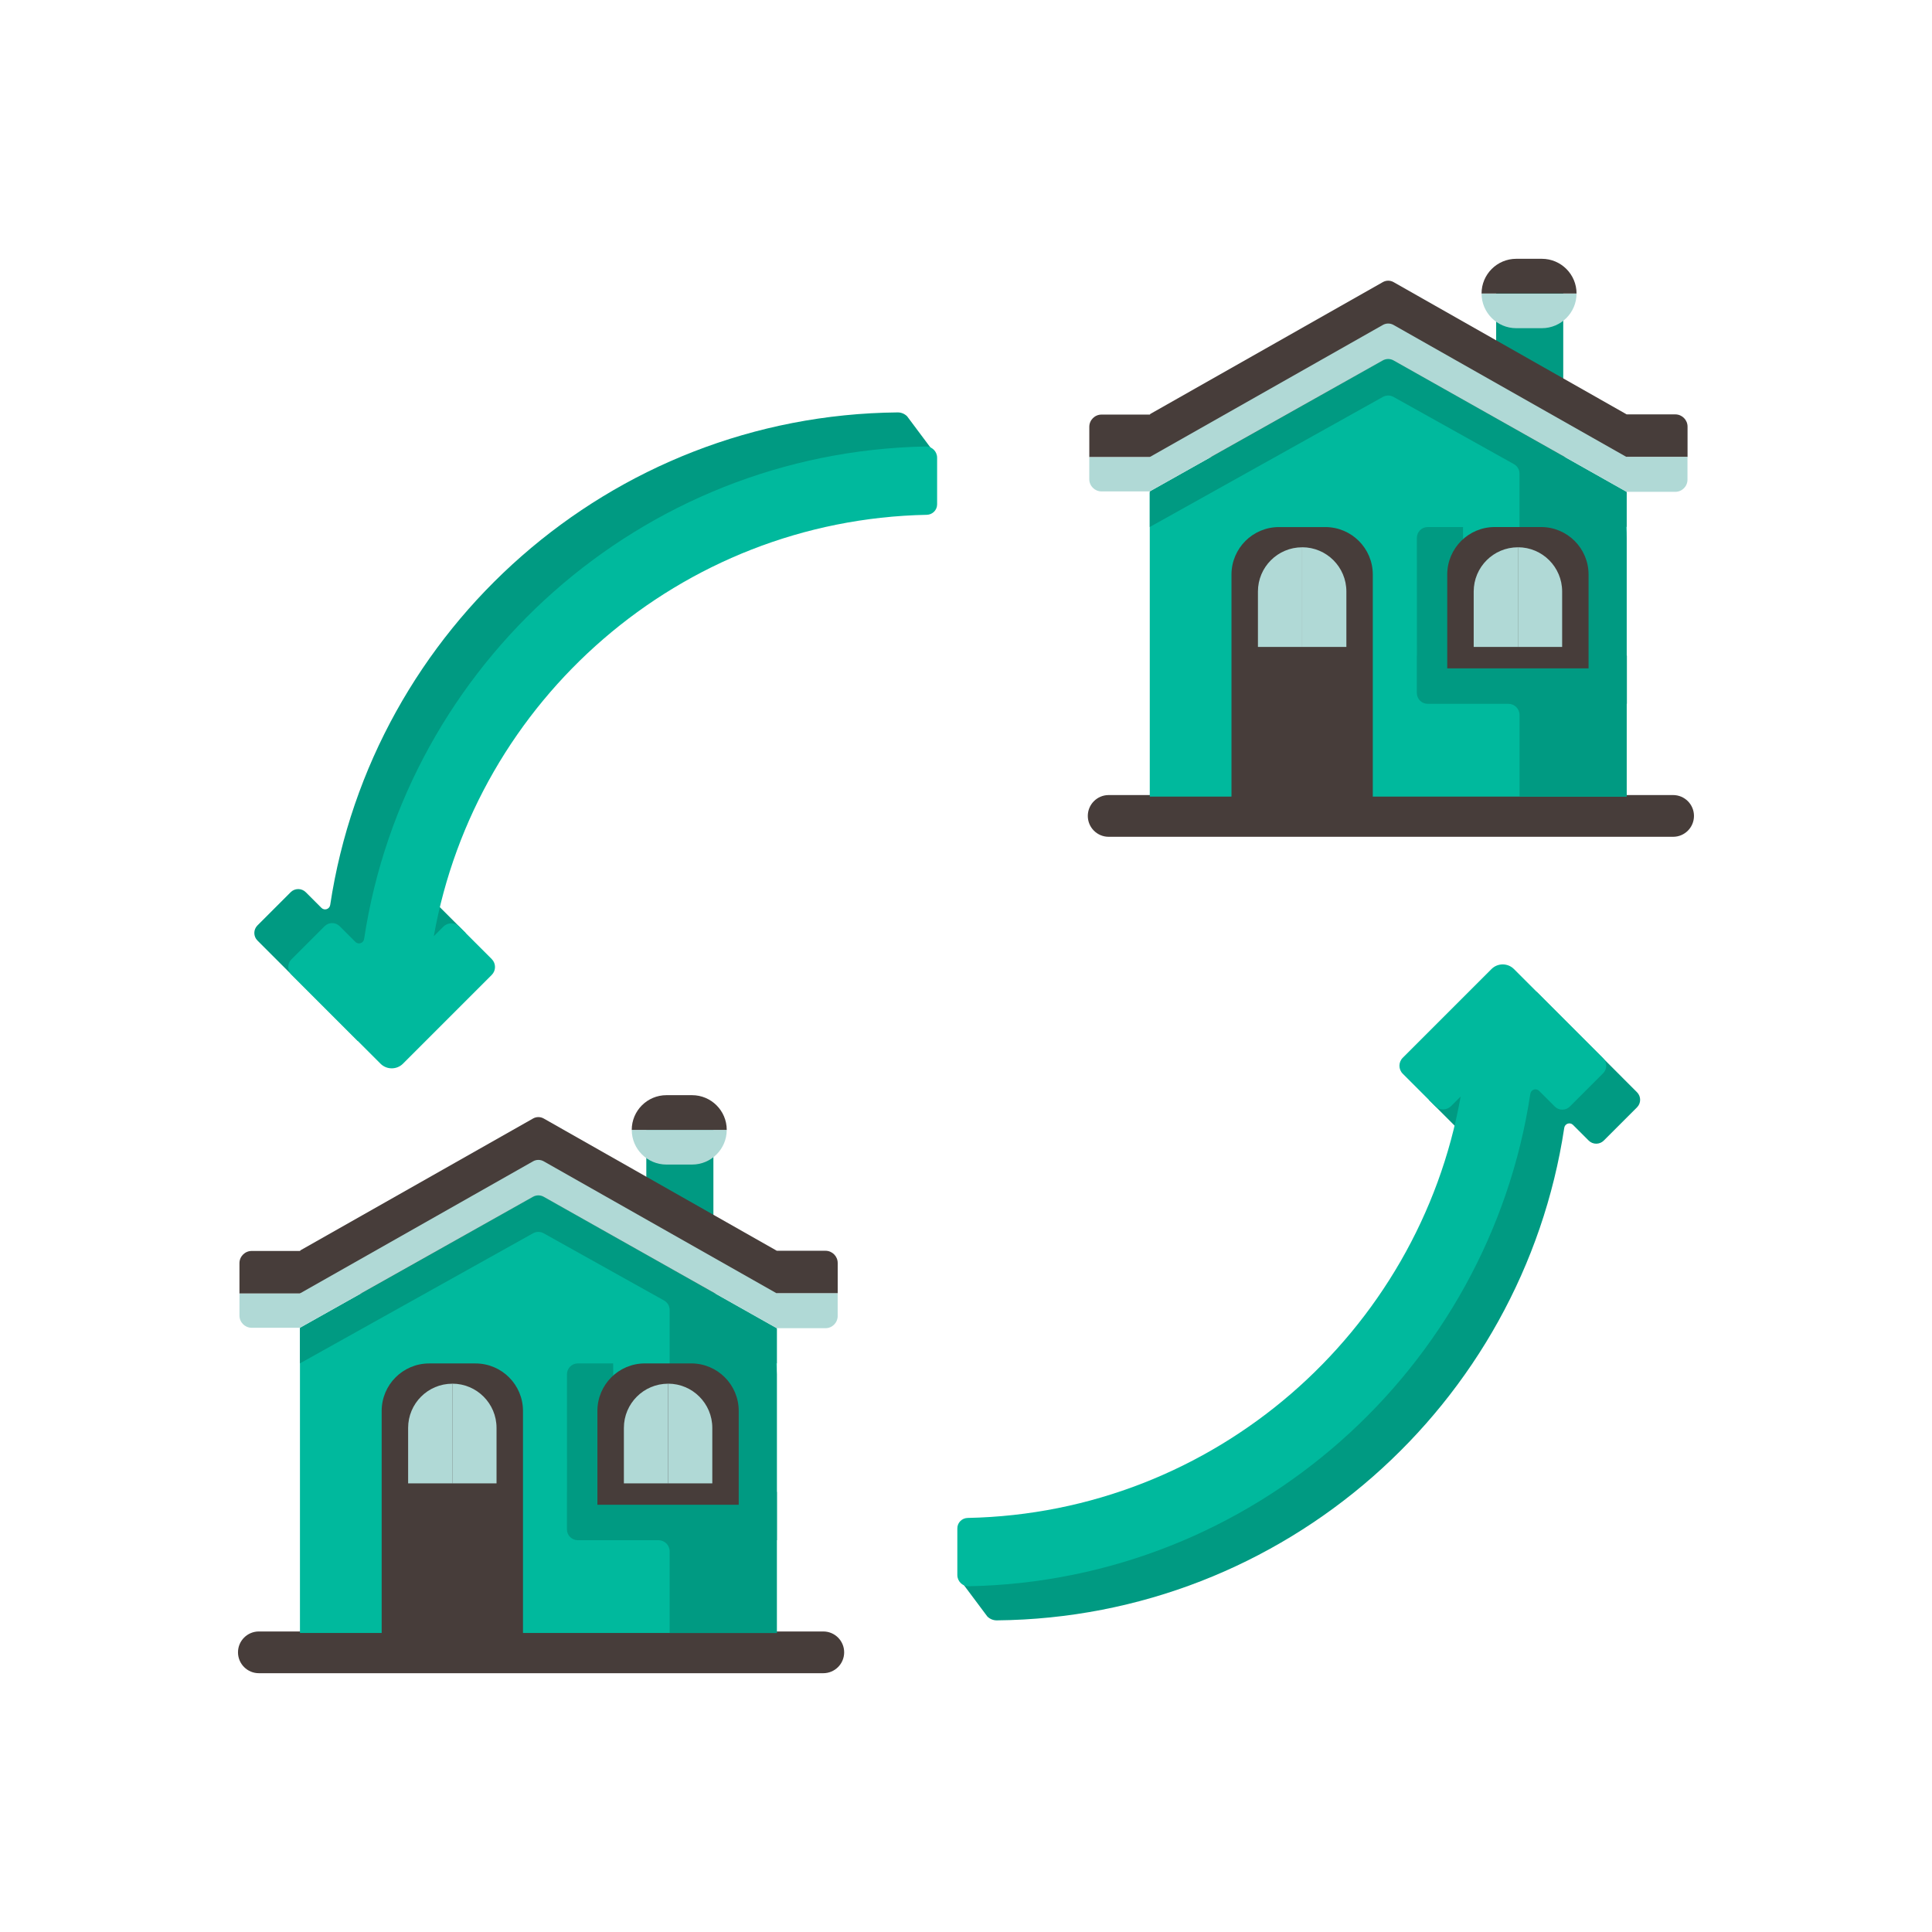 <?xml version="1.0" encoding="utf-8"?>
<!-- Generator: Adobe Illustrator 28.3.0, SVG Export Plug-In . SVG Version: 6.00 Build 0)  -->
<svg version="1.1" id="Layer_1" xmlns="http://www.w3.org/2000/svg" xmlns:xlink="http://www.w3.org/1999/xlink" x="0px" y="0px"
	 viewBox="0 0 595.28 595.28" style="enable-background:new 0 0 595.28 595.28;" xml:space="preserve">
<style type="text/css">
	.st0{fill:#009A82;}
	.st1{fill:none;stroke:#00B99D;stroke-width:24.482;stroke-miterlimit:10;}
	.st2{fill:#00B99D;}
	.st3{fill:#B0D9D6;}
	.st4{fill:#473D3A;}
</style>
<g>
	<path class="st0" d="M150.65,293.6"/>
	<path class="st0" d="M473.47,305.6l-33.25,33.25l14.89,14.89l5.4-5.4c-13.1,73.72-77.66,129.87-155.08,129.87v6.37l-3.09-2.17
		l-4.75,4.38c0.23-2.23-0.77,1.38-0.77,1.38l7.39,9.89c0.77,0.77,1.82,1.21,2.92,1.2c88.59-0.84,161.96-66.52,174.84-151.76
		c0.2-1.3,1.77-1.83,2.7-0.9l4.83,4.83c1.28,1.28,3.37,1.28,4.65,0l10.24-10.24c1.28-1.28,1.28-3.37,0-4.65L473.47,305.6z"/>
	<path class="st1" d="M127.81,327.41"/>
	<path class="st2" d="M493.94,326.05l-27.47-27.47c-1.91-1.91-5.01-1.91-6.92,0l-27.34,27.34c-1.36,1.36-1.36,3.55,0,4.91l9.98,9.98
		c1.36,1.36,3.55,1.36,4.91,0l2.95-2.95c-12.92,72.7-75.89,128.32-151.89,129.84c-1.77,0.04-3.19,1.45-3.19,3.22v14.37
		c0,1.92,1.57,3.5,3.49,3.46c87.79-1.69,160.26-67.06,173.06-151.74c0.2-1.3,1.77-1.83,2.7-0.9l4.83,4.83
		c1.28,1.28,3.37,1.28,4.65,0l10.24-10.24C495.23,329.42,495.23,327.34,493.94,326.05z"/>
	<path class="st0" d="M110.24,320.73l33.25-33.25l-14.89-14.89l-5.4,5.4c13.1-73.72,77.66-129.87,155.08-129.87v-6.37l3.09,2.17
		l4.75-4.38c-0.23,2.23,0.77-1.38,0.77-1.38l-7.39-9.89c-0.77-0.77-1.82-1.21-2.92-1.2c-88.59,0.84-161.96,66.52-174.84,151.76
		c-0.2,1.3-1.77,1.83-2.7,0.9l-4.83-4.83c-1.28-1.28-3.37-1.28-4.65,0l-10.24,10.24c-1.28,1.28-1.28,3.37,0,4.65L110.24,320.73z"/>
	<path class="st2" d="M89.77,300.27l27.47,27.47c1.91,1.91,5.01,1.91,6.92,0l27.34-27.34c1.36-1.36,1.36-3.55,0-4.91l-9.98-9.98
		c-1.36-1.36-3.55-1.36-4.91,0l-2.95,2.95c12.92-72.7,75.89-128.32,151.89-129.84c1.77-0.04,3.19-1.45,3.19-3.22v-14.37
		c0-1.92-1.57-3.5-3.49-3.46c-87.79,1.69-160.26,67.06-173.06,151.74c-0.2,1.3-1.77,1.83-2.7,0.9l-4.83-4.83
		c-1.28-1.28-3.37-1.28-4.65,0l-10.24,10.24C88.49,296.91,88.49,298.99,89.77,300.27z"/>
	<rect x="460.99" y="88.04" class="st0" width="20.67" height="30.59"/>
	<path class="st3" d="M475.07,101.12h-7.89c-5.9,0-10.69-4.79-10.69-10.69v0h29.27v0C485.76,96.33,480.97,101.12,475.07,101.12z"/>
	<path class="st4" d="M485.76,90.43h-29.27v0c0-5.9,4.79-10.69,10.69-10.69h7.89C480.97,79.74,485.76,84.53,485.76,90.43
		L485.76,90.43z"/>
	<path class="st4" d="M356.3,139.66l69.8-39.55c1.02-0.57,2.26-0.57,3.27,0l71.44,40.74"/>
	<path class="st4" d="M501.19,127.67L501.19,127.67l-71.82-40.75c-1.02-0.58-2.27-0.58-3.29,0L354.5,127.5
		c-0.1,0.05-0.16,0.14-0.2,0.24h-14.9c-2.08,0-3.77,1.69-3.77,3.77v9.35h18.76v-0.04l146.81,0.04v-0.06h18.76v-9.34
		c0-2.09-1.69-3.78-3.78-3.78H501.19z"/>
	<path class="st4" d="M515.51,257.83H341.6c-3.55,0-6.43-2.88-6.43-6.43l0,0c0-3.55,2.88-6.43,6.43-6.43h173.91
		c3.55,0,6.43,2.88,6.43,6.43l0,0C521.94,254.95,519.07,257.83,515.51,257.83z"/>
	<polygon class="st2" points="427.73,110.13 354.26,151.76 354.26,245.44 501.19,245.44 501.19,151.76 	"/>
	<path class="st0" d="M501.26,201.98h-0.06v-36.21c0-1.2-0.09-2.38-0.27-3.53l0.27,0.15v-10.85l-73.47-41.42l-73.47,41.28v10.98
		l71.84-40.09c1.01-0.56,2.24-0.56,3.25,0l37.12,20.72c1.06,0.59,1.71,1.71,1.71,2.92v56.05h-17.04l-0.37-39.59H439.9
		c-1.84,0-3.34,1.49-3.34,3.34l0.01,36.25h-0.02v11.54c0,1.84,1.49,3.34,3.34,3.34h24.87c1.9,0,3.44,1.54,3.44,3.44v3.49v21.66
		h33.01v-22.29v-6.3h0.06V201.98z"/>
	<path class="st3" d="M501.19,151.55"/>
	<path class="st4" d="M422.99,248.01h-43.55v-70.98c0-8.08,6.55-14.63,14.63-14.63h14.28c8.08,0,14.63,6.55,14.63,14.63V248.01z"/>
	<path class="st3" d="M401.21,199.33h-13.62v-17.08c0-7.52,6.1-13.62,13.62-13.62h0V199.33z"/>
	<path class="st3" d="M414.84,199.33h-13.62v-30.71l0,0c7.52,0,13.62,6.1,13.62,13.62V199.33z"/>
	<path class="st4" d="M489.47,205.94h-43.55v-28.92c0-8.08,6.55-14.63,14.63-14.63h14.28c8.08,0,14.63,6.55,14.63,14.63V205.94z"/>
	<path class="st3" d="M467.69,199.33h-13.62v-17.08c0-7.52,6.1-13.62,13.62-13.62l0,0V199.33z"/>
	<path class="st3" d="M481.32,199.33h-13.62v-30.71h0c7.52,0,13.62,6.1,13.62,13.62V199.33z"/>
	<path class="st3" d="M501.19,140.8v0.02l-71.82-40.7c-1.02-0.58-2.27-0.58-3.29,0l-71.82,40.7v0.04h-18.64v6.78
		c0,2.08,1.69,3.77,3.77,3.77h14.98v-0.07l0.64-0.36l71.07-39.94c1.02-0.57,2.26-0.57,3.27,0l71.07,40.07l0.76,0.43h15
		c2.08,0,3.76-1.68,3.76-3.76v-6.99H501.19z"/>
	<rect x="199.14" y="345.75" class="st0" width="20.67" height="30.59"/>
	<path class="st3" d="M213.23,358.82h-7.89c-5.9,0-10.69-4.79-10.69-10.69v0h29.27v0C223.92,354.04,219.13,358.82,213.23,358.82z"/>
	<path class="st4" d="M223.92,348.13h-29.27l0,0c0-5.9,4.79-10.69,10.69-10.69h7.89C219.13,337.44,223.92,342.23,223.92,348.13
		L223.92,348.13z"/>
	<path class="st4" d="M94.46,397.36l69.8-39.55c1.02-0.57,2.26-0.57,3.27,0l71.44,40.74"/>
	<path class="st4" d="M239.35,385.38L239.35,385.38l-71.82-40.75c-1.02-0.58-2.27-0.58-3.29,0L92.65,385.2
		c-0.1,0.05-0.16,0.14-0.2,0.24h-14.9c-2.08,0-3.77,1.69-3.77,3.77v9.35h18.76v-0.04l146.81,0.04v-0.06h18.76v-9.34
		c0-2.09-1.69-3.78-3.78-3.78H239.35z"/>
	<path class="st4" d="M253.67,515.54H79.76c-3.55,0-6.43-2.88-6.43-6.43l0,0c0-3.55,2.88-6.43,6.43-6.43h173.91
		c3.55,0,6.43,2.88,6.43,6.43l0,0C260.1,512.66,257.22,515.54,253.67,515.54z"/>
	<polygon class="st2" points="165.88,367.83 92.42,409.47 92.42,503.14 239.35,503.14 239.35,409.47 	"/>
	<path class="st0" d="M239.41,459.68h-0.06v-36.21c0-1.2-0.09-2.38-0.27-3.53l0.27,0.15v-10.85l-73.47-41.42l-73.47,41.28v10.98
		l71.84-40.09c1.01-0.56,2.24-0.56,3.25,0l37.12,20.72c1.06,0.59,1.71,1.71,1.71,2.92v56.05h-17.04l-0.37-39.59h-10.89
		c-1.84,0-3.34,1.49-3.34,3.34l0.01,36.25h-0.02v11.54c0,1.84,1.49,3.34,3.34,3.34h24.87c1.9,0,3.44,1.54,3.44,3.44v3.49v21.66
		h33.01v-22.29v-6.3h0.06V459.68z"/>
	<path class="st3" d="M239.35,409.25"/>
	<path class="st4" d="M161.14,505.71H117.6v-70.98c0-8.08,6.55-14.63,14.63-14.63h14.28c8.08,0,14.63,6.55,14.63,14.63V505.71z"/>
	<path class="st3" d="M139.37,457.04h-13.62v-17.08c0-7.52,6.1-13.62,13.62-13.62h0V457.04z"/>
	<path class="st3" d="M152.99,457.04h-13.62v-30.71h0c7.52,0,13.62,6.1,13.62,13.62V457.04z"/>
	<path class="st4" d="M227.62,463.64h-43.55v-28.92c0-8.08,6.55-14.63,14.63-14.63h14.28c8.08,0,14.63,6.55,14.63,14.63V463.64z"/>
	<path class="st3" d="M205.85,457.04h-13.62v-17.08c0-7.52,6.1-13.62,13.62-13.62h0V457.04z"/>
	<path class="st3" d="M219.47,457.04h-13.62v-30.71h0c7.52,0,13.62,6.1,13.62,13.62V457.04z"/>
	<path class="st3" d="M239.35,398.5v0.02l-71.82-40.7c-1.02-0.58-2.27-0.58-3.29,0l-71.82,40.7v0.04H73.78v6.78
		c0,2.08,1.69,3.77,3.77,3.77h14.98v-0.07l0.64-0.36l71.07-39.94c1.02-0.57,2.26-0.57,3.27,0l71.07,40.07l0.76,0.43h15
		c2.08,0,3.76-1.68,3.76-3.76v-6.99H239.35z"/>
</g>
</svg>
